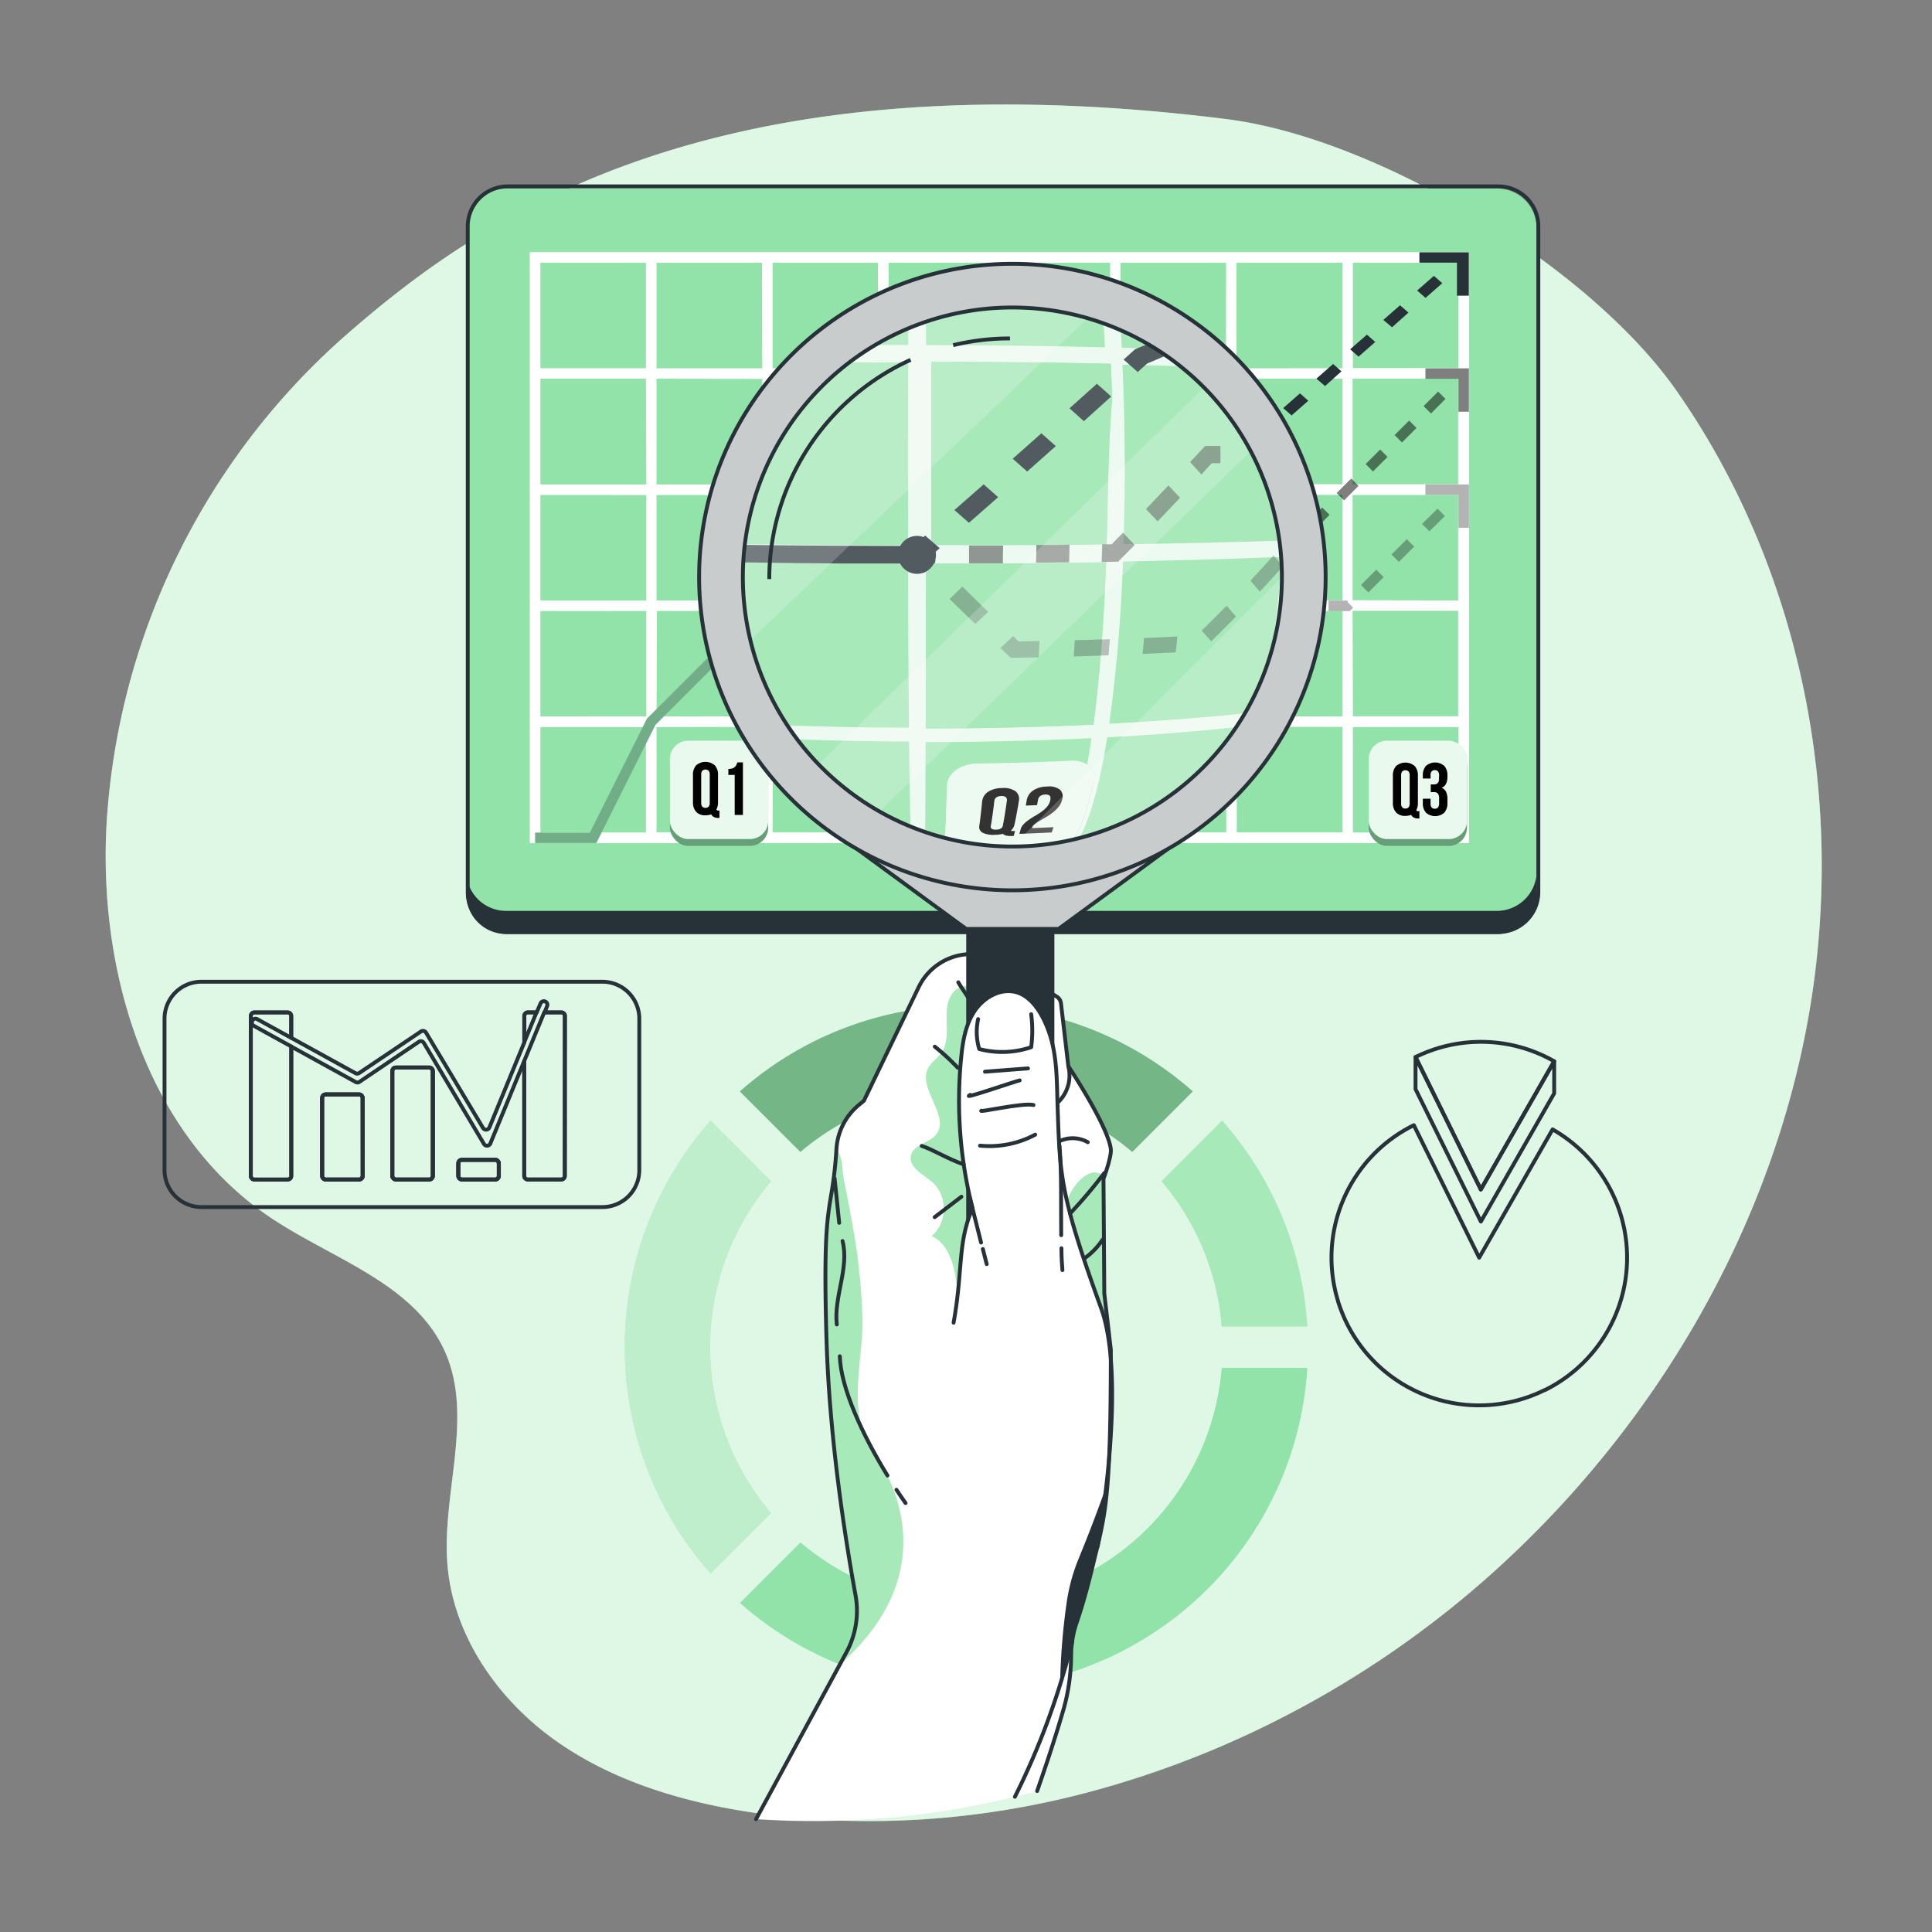 <?xml version="1.0" encoding="UTF-8"?>
<svg xmlns="http://www.w3.org/2000/svg" xmlns:xlink="http://www.w3.org/1999/xlink" viewBox="0 0 500 500">
  <rect x="0" y="0" width="500" height="500" fill="#808080" stroke="none"/>
  <defs>
    <clipPath id="freepik--clip-path--inject-4">
      <path d="M285.8,334.72l1.69,14.6c0,39.3-1.38,42.22-4.67,55.87-1.15,4.76-2.56,10.06-4.2,14.81a24.79,24.79,0,0,0-1.11,4.65v.07a26.58,26.58,0,0,0-.3,3.88,51.54,51.54,0,0,1-2.28,14.86c-1.75,6-4,12.82-6.51,20.05a219.71,219.71,0,0,1-72.73,7.28l23.4-43.18a22.47,22.47,0,0,0,2.36-14.7c-3-16.61-6.8-41.73-7.52-66.27-1.12-38.25,1.43-31.33,2.58-49.37A16,16,0,0,1,222.19,286l1.4-1.16,14.18-29.4a15.12,15.12,0,0,1,21.56-6.3l14.15,8.73a2.39,2.39,0,0,1,1.12,1.76l1.9,16.25s10.3,15.5,11,21.5c.22,2-1.9,7.67-1.9,7.67Z" style="fill:#fff"></path>
    </clipPath>
    <clipPath id="freepik--clip-path-2--inject-4">
      <path d="M268.41,463.51c2.52-7.23,4.76-14.08,6.51-20.05a51.54,51.54,0,0,0,2.28-14.86,26.58,26.58,0,0,1,.3-3.88v-.07a24.79,24.79,0,0,1,1.11-4.65c1.64-4.75,3.05-10.05,4.2-14.81,3.29-13.65,4.66-16.57,4.67-55.87l-1.69-14.6-.21-29.63s2.12-5.71,1.9-7.67c-.69-6-11-21.5-11-21.5l-1.9-16.25a2.39,2.39,0,0,0-1.12-1.76l-14.15-8.73a15.11,15.11,0,0,0-21.56,6.3l-14.18,29.4-1.4,1.16a16,16,0,0,0-5.69,11.23c-1.15,18-3.7,11.12-2.58,49.37.72,24.54,4.5,49.66,7.52,66.27a22.47,22.47,0,0,1-2.36,14.7l-23.4,43.18" style="fill:none;stroke:#263238;stroke-linecap:round;stroke-linejoin:round"></path>
    </clipPath>
  </defs>
  <g id="freepik--background-simple--inject-4">
    <path d="M88.82,87.35A183.21,183.21,0,0,0,27.58,213.23c-2.15,38.51,10.52,80.59,42.6,102,16,10.66,37,16.95,44.92,34.46,7.63,16.93-.77,36.61.69,55.12s13,35.07,28.12,45.75,33.39,16,51.68,18.65c69.09,10.06,140.87-16.62,192.41-63.72,41.36-37.79,71-88.88,80.34-144.12S466,147.09,433.91,101.17c-22.58-32.3-77.44-65.45-116.55-70.35C183.54,14.06,123.58,56.81,88.82,87.35Z" style="fill:#92E3A9"></path>
    <path d="M468.34,261.37C459,316.61,429.36,367.7,388,405.49a255.76,255.76,0,0,1-105.11,58,219.71,219.71,0,0,1-72.73,7.28q-7.29-.53-14.57-1.58c-18.29-2.67-36.59-8-51.68-18.65s-26.66-27.32-28.12-45.75,6.93-38.19-.69-55.12c-7.89-17.51-28.95-23.8-44.92-34.46-32.08-21.41-44.75-63.49-42.6-102A183.21,183.21,0,0,1,88.82,87.35c34.76-30.54,94.72-73.29,228.54-56.53,39.11,4.9,94,38.05,116.55,70.35C466,147.09,477.68,206.14,468.34,261.37Z" style="fill:#fff;opacity:0.7"></path>
  </g>
  <g id="freepik--Charts--inject-4">
    <path d="M399.72,359.76a38.23,38.23,0,0,1-51.2-17.36,39.1,39.1,0,0,1-2.23-5.6s0,0,0-.05a38.22,38.22,0,0,1,19.61-45.55l16.91,34.28,19-33.19a38.23,38.23,0,0,1-2,67.47Z" style="fill:none;stroke:#263238;stroke-linecap:round;stroke-linejoin:round"></path>
    <path d="M366.34,273.57a38.23,38.23,0,0,1,35.88,1.09l-19,33.18Z" style="fill:none;stroke:#263238;stroke-linecap:round;stroke-linejoin:round"></path>
    <polygon points="366.34 273.57 366.34 281.87 383.25 316.14 402.22 282.96 402.22 274.66 383.25 307.85 366.34 273.57" style="fill:none;stroke:#263238;stroke-linecap:round;stroke-linejoin:round"></polygon>
    <path d="M155.89,254.07H52.13a9.55,9.55,0,0,0-9.55,9.55v39.21a9.56,9.56,0,0,0,9.55,9.56H155.89a9.56,9.56,0,0,0,9.56-9.56V263.62A9.56,9.56,0,0,0,155.89,254.07Zm-62,50.26a.93.93,0,0,1-.92.93H84.3a.93.93,0,0,1-.93-.93V284.15a.93.93,0,0,1,.93-.92h8.63a.92.92,0,0,1,.92.92Zm17.23.93h-8.63a.93.93,0,0,1-.93-.93V277.19a.93.93,0,0,1,.93-.92h8.63a.92.92,0,0,1,.92.92v27.14A.93.93,0,0,1,111.08,305.26Zm18-.93a.93.93,0,0,1-.92.93h-8.64a.93.93,0,0,1-.92-.93v-3.25a.92.92,0,0,1,.92-.92h8.64a.92.92,0,0,1,.92.92Zm17.07,0a.93.93,0,0,1-.92.93H136.6a.93.93,0,0,1-.93-.93V274.59l-8.77,21.35a.93.93,0,0,1-1.65.12l-15.56-26.15a.91.91,0,0,0-1.3-.29L93,280a.92.92,0,0,1-1,0l-16.63-9.16v33.5a.93.93,0,0,1-.92.93H65.84a.93.93,0,0,1-.93-.93v-41.4a.93.93,0,0,1,.93-.92h8.63a.92.92,0,0,1,.92.92v5.66l16.55,9.11a.92.92,0,0,0,1,0l16-10.76a.92.92,0,0,1,1.31.29L125,291.91a.93.93,0,0,0,1.65-.12l9.06-22.06v-6.8a.93.93,0,0,1,.93-.92h2.25l1-2.33a.92.92,0,1,1,1.7.71l-.66,1.62h4.38a.92.92,0,0,1,.92.92Z" style="fill:none;stroke:#263238;stroke-linecap:round;stroke-linejoin:round"></path>
    <rect x="83.37" y="283.23" width="10.48" height="22.03" rx="0.92" style="fill:none;stroke:#263238;stroke-linecap:round;stroke-linejoin:round"></rect>
    <rect x="101.52" y="276.27" width="10.48" height="28.99" rx="0.92" style="fill:none;stroke:#263238;stroke-linecap:round;stroke-linejoin:round"></rect>
    <rect x="118.6" y="300.16" width="10.48" height="5.1" rx="0.92" style="fill:none;stroke:#263238;stroke-linecap:round;stroke-linejoin:round"></rect>
    <path d="M65.27,264.28l0-.11a.93.93,0,0,1,1.29-.42l8.79,4.84v-5.66a.92.92,0,0,0-.92-.92H65.84a.93.93,0,0,0-.93.92v41.4a.93.93,0,0,0,.93.93h8.63a.93.93,0,0,0,.92-.93v-33.5l-9.73-5.36A.92.92,0,0,1,65.27,264.28Z" style="fill:none;stroke:#263238;stroke-linecap:round;stroke-linejoin:round"></path>
    <path d="M145.23,262h-4.38l-5.18,12.58v29.74a.93.93,0,0,0,.93.93h8.63a.93.93,0,0,0,.92-.93v-41.4A.92.92,0,0,0,145.23,262Z" style="fill:none;stroke:#263238;stroke-linecap:round;stroke-linejoin:round"></path>
    <path d="M136.6,262a.93.93,0,0,0-.93.92v6.8l3.18-7.72Z" style="fill:none;stroke:#263238;stroke-linecap:round;stroke-linejoin:round"></path>
    <rect x="101.52" y="276.27" width="10.48" height="28.99" rx="0.92" style="fill:none;stroke:#263238;stroke-linecap:round;stroke-linejoin:round"></rect>
    <rect x="83.37" y="283.23" width="10.48" height="22.03" rx="0.92" style="fill:none;stroke:#263238;stroke-linecap:round;stroke-linejoin:round"></rect>
    <rect x="118.6" y="300.16" width="10.48" height="5.1" rx="0.92" style="fill:none;stroke:#263238;stroke-linecap:round;stroke-linejoin:round"></rect>
    <path d="M316.27,290,300.59,305.7a66,66,0,0,1,15.58,37.6h22.16A88.1,88.1,0,0,0,316.27,290Z" style="fill:#92E3A9"></path>
    <path d="M316.27,290,300.59,305.7a66,66,0,0,1,15.58,37.6h22.16A88.1,88.1,0,0,0,316.27,290Z" style="fill:#fff;opacity:0.2"></path>
    <path d="M199.57,391.59a66.3,66.3,0,0,1,0-85.89L183.9,290a88.42,88.42,0,0,0,0,117.25Z" style="fill:#92E3A9"></path>
    <g style="opacity:0.4">
      <path d="M199.57,391.59a66.3,66.3,0,0,1,0-85.89L183.9,290a88.42,88.42,0,0,0,0,117.25Z" style="fill:#fff"></path>
    </g>
    <path d="M207.13,298.13a66.32,66.32,0,0,1,85.9,0l15.67-15.67a88.41,88.41,0,0,0-117.23,0Z" style="fill:#92E3A9"></path>
    <path d="M207.13,298.13a66.32,66.32,0,0,1,85.9,0l15.67-15.67a88.41,88.41,0,0,0-117.23,0Z" style="opacity:0.2"></path>
    <path d="M338.33,354H316.17a66.28,66.28,0,0,1-109,45.17l-15.68,15.67A88.4,88.4,0,0,0,338.33,354Z" style="fill:#92E3A9"></path>
  </g>
  <g id="freepik--Metrics--inject-4">
    <path d="M387.36,241.72H131a10.34,10.34,0,0,1-10.34-10.34V65.1A10.33,10.33,0,0,1,131,54.77H387.36A10.33,10.33,0,0,1,397.7,65.1V231.38A10.34,10.34,0,0,1,387.36,241.72Z" style="fill:#263238"></path>
    <path d="M387.36,235.74H131a10.34,10.34,0,0,1-10.34-10.34V59.12A10.34,10.34,0,0,1,131,48.79H387.36A10.34,10.34,0,0,1,397.7,59.12V225.4A10.34,10.34,0,0,1,387.36,235.74Z" style="fill:#92E3A9"></path>
    <path d="M398.12,64.57v-6a10.33,10.33,0,0,0-10.34-10.33H131.39a10.33,10.33,0,0,0-10.34,10.33V224.87h0v6a10.34,10.34,0,0,0,10.34,10.34H387.78a10.34,10.34,0,0,0,10.34-10.34V64.57Z" style="fill:none;stroke:#263238;stroke-miterlimit:10"></path>
    <path d="M137.14,65.29V218.17h243V65.29Zm240.3,30H350.09V68h27.35ZM199.9,128.06h27.35v27.35H199.9Zm-2.69,27.35H169.87V128.06h27.34Zm90.12-30H260V98h27.34ZM290,98h27.34v27.35H290Zm-30,30h27.35v27.35H260Zm-2.69,27.35H229.94V128.06h27.35Zm0-30H229.94V98h27.35Zm-30,0H199.9V98h27.35Zm0,32.73v27.34H199.9V158.1Zm2.69,0h27.35v27.34H229.94Zm30,0h27.35v27.34H260Zm30,0h27.34v27.34H290Zm0-2.69V128.06h27.34v27.35Zm30-27.35H347.4v27.35H320.05Zm0-2.69V98H347.4v27.35Zm0-30V68H347.4V95.33Zm-2.69,0H290V68h27.34Zm-30,0H260V68h27.34Zm-30,0H229.94V68h27.35Zm-30,0H199.9V68h27.35Zm-30,0H169.87V68h27.34Zm0,2.69v27.35H169.87V98Zm-30,27.35H139.83V98h27.35Zm0,2.69v27.35H139.83V128.06Zm0,30v27.34H139.83V158.1Zm2.69,0h27.34v27.34H169.87Zm27.34,30v27.35H169.87V188.13Zm2.69,0h27.35v27.35H199.9Zm30,0h27.35v27.35H229.94Zm30,0h27.35v27.35H260Zm30,0h27.34v27.35H290Zm30,0H347.4v27.35H320.05Zm0-2.69V158.1H347.4v27.34Zm30-27.34h27.35v27.34H350.09Zm0-2.69V128.06h27.35v27.35Zm0-30V98h27.35v27.35ZM167.18,68V95.33H139.83V68ZM139.83,188.13h27.35v27.35H139.83Zm210.26,27.35V188.13h27.35v27.35Z" style="fill:#fff"></path>
    <path d="M137.14,65.29V218.17h243V65.29Zm240.3,30H350.09V68h27.35ZM199.9,128.06h27.35v27.35H199.9Zm-2.69,27.35H169.87V128.06h27.34Zm90.12-30H260V98h27.34ZM290,98h27.34v27.35H290Zm-30,30h27.35v27.35H260Zm-2.69,27.35H229.94V128.06h27.35Zm0-30H229.94V98h27.35Zm-30,0H199.9V98h27.35Zm0,32.73v27.34H199.9V158.1Zm2.69,0h27.35v27.34H229.94Zm30,0h27.35v27.34H260Zm30,0h27.34v27.34H290Zm0-2.69V128.06h27.34v27.35Zm30-27.35H347.4v27.35H320.05Zm0-2.69V98H347.4v27.35Zm0-30V68H347.4V95.33Zm-2.69,0H290V68h27.34Zm-30,0H260V68h27.34Zm-30,0H229.94V68h27.35Zm-30,0H199.9V68h27.35Zm-30,0H169.87V68h27.34Zm0,2.69v27.35H169.87V98Zm-30,27.35H139.83V98h27.35Zm0,2.69v27.35H139.83V128.06Zm0,30v27.34H139.83V158.1Zm2.69,0h27.34v27.34H169.87Zm27.34,30v27.35H169.87V188.13Zm2.69,0h27.35v27.35H199.9Zm30,0h27.35v27.35H229.94Zm30,0h27.35v27.35H260Zm30,0h27.34v27.35H290Zm30,0H347.4v27.35H320.05Zm0-2.69V158.1H347.4v27.34Zm30-27.34h27.35v27.34H350.09Zm0-2.69V128.06h27.35v27.35Zm0-30V98h27.35v27.35ZM167.18,68V95.33H139.83V68ZM139.83,188.13h27.35v27.35H139.83Zm210.26,27.35V188.13h27.35v27.35Z" style="fill:#fff;opacity:0.8"></path>
    <polygon points="259.85 157.7 257.68 155.8 259.85 153.9 262.02 155.8 259.85 157.7" style="fill:#263238"></polygon>
    <path d="M266.35,152l-2.17-1.9,4.34-3.8,2.16,1.9Zm8.67-7.6-2.17-1.91,4.33-3.8,2.17,1.9Zm8.66-7.61-2.17-1.9,4.34-3.8L288,133Zm8.67-7.6-2.17-1.9,1.91-1.68,3.51-1.54,1.37,2.41-3.06,1.34Zm10.1-5.12-1.37-2.4,5.48-2.41,1.37,2.41Zm11-4.8L312,116.86l5.48-2.41,1.37,2.41Zm11-4.81L323,112.05l3.33-1.46,1.35-1.18,2.17,1.9-1.7,1.49Zm9.81-6.95-2.17-1.9,4.34-3.81,2.16,1.91Zm8.67-7.61L340.68,98,345,94.2l2.17,1.9Zm8.66-7.6-2.17-1.9,4.34-3.8,2.16,1.9Zm8.67-7.6L358,82.8l4.33-3.8,2.17,1.9Zm8.66-7.6-2.17-1.91,4.34-3.8,2.17,1.9Z" style="fill:#263238"></path>
    <polygon points="380.13 76.52 377.06 76.52 377.06 67.98 367.34 67.98 367.34 65.3 380.13 65.3 380.13 76.52" style="fill:#263238"></polygon>
    <g style="opacity:0.5">
      <path d="M340.33,137l-1.9-1.9,3.75-3.75,1.9,1.9Zm7.5-7.5-1.9-1.9,3.75-3.75,1.9,1.9Zm7.5-7.5-1.9-1.9,3.75-3.75,1.9,1.9Zm7.5-7.5-1.9-1.9,3.75-3.75,1.9,1.9Zm7.5-7.5-1.9-1.9,3.75-3.75,1.9,1.9Z"></path>
      <polygon points="334.28 143.08 331.04 143.08 331.04 140.39 333.17 140.39 334.68 138.88 336.58 140.78 334.28 143.08"></polygon>
      <path d="M289.23,158.1h-2.6v-2.69h1.48l1.75-1.75,1.9,1.9Zm-7.66,0h-5.06v-2.69h5.06Zm-10.12,0h-5.07v-2.69h5.07ZM295.34,152l-1.9-1.9L297,146.5l1.9,1.9Zm7.16-7.15-1.9-1.91,2.53-2.53h2.59v2.69h-1.47ZM326,143.08h-5.06v-2.69H326Zm-10.12,0h-5.06v-2.69h5.06Z"></path>
      <rect x="258.63" y="155.41" width="2.69" height="2.69"></rect>
      <polygon points="380.13 106.55 377.44 106.55 377.44 98.02 368.9 98.02 368.91 95.33 380.13 95.33 380.13 106.55"></polygon>
      <g style="opacity:0.2">
        <path d="M340.33,137l-1.9-1.9,3.75-3.75,1.9,1.9Zm7.5-7.5-1.9-1.9,3.75-3.75,1.9,1.9Zm7.5-7.5-1.9-1.9,3.75-3.75,1.9,1.9Zm7.5-7.5-1.9-1.9,3.75-3.75,1.9,1.9Zm7.5-7.5-1.9-1.9,3.75-3.75,1.9,1.9Z"></path>
        <polygon points="334.28 143.08 331.04 143.08 331.04 140.39 333.17 140.39 334.68 138.88 336.58 140.78 334.28 143.08"></polygon>
        <path d="M289.23,158.1h-2.6v-2.69h1.48l1.75-1.75,1.9,1.9Zm-7.66,0h-5.06v-2.69h5.06Zm-10.12,0h-5.07v-2.69h5.07ZM295.34,152l-1.9-1.9L297,146.5l1.9,1.9Zm7.16-7.15-1.9-1.91,2.53-2.53h2.59v2.69h-1.47ZM326,143.08h-5.06v-2.69H326Zm-10.12,0h-5.06v-2.69h5.06Z"></path>
        <rect x="258.63" y="155.41" width="2.69" height="2.69"></rect>
        <polygon points="380.13 106.55 377.44 106.55 377.44 98.02 368.9 98.02 368.91 95.33 380.13 95.33 380.13 106.55"></polygon>
      </g>
    </g>
    <g style="opacity:0.3">
      <rect x="258.24" y="156.36" width="2.69" height="2.69" transform="translate(-35.48 229.75) rotate(-45)"></rect>
      <path d="M299.79,173.12H294.2v-2.69h5.58Zm-11.17,0H283v-2.69h5.59Zm-11.17,0h-4.36l-1.66-1.67,1.91-1.9.87.88h3.24Zm28.38-1.59-1.9-1.9,3.95-3.95,1.9,1.9Zm-38.35-4-4-3.94,1.91-1.91,3.95,3.95Zm46.25-3.87-1.9-1.9,3.95-4,1.9,1.91Zm35.57-5.53h-5.46v-2.69h4.35l.09-.1.09.1h.37v.37l1.44,1.44Zm-11,0h-5.59v-2.69h5.59Zm-11.17,0H321.5v-2.69h5.59Zm27-4.83-1.9-1.91,3.95-3.94,1.9,1.9Zm7.9-7.9-1.9-1.9,3.95-3.95,1.9,1.9Zm7.9-7.9-1.9-1.9,4-3.95,1.9,1.9Z"></path>
      <polygon points="380.13 136.59 377.44 136.59 377.44 128.06 368.9 128.06 368.9 125.37 380.13 125.37 380.13 136.59"></polygon>
      <g style="opacity:0.3">
        <rect x="258.24" y="156.36" width="2.69" height="2.69" transform="translate(-35.48 229.75) rotate(-45)"></rect>
        <path d="M299.79,173.12H294.2v-2.69h5.58Zm-11.17,0H283v-2.69h5.59Zm-11.17,0h-4.36l-1.66-1.67,1.91-1.9.87.88h3.24Zm28.38-1.59-1.9-1.9,3.95-3.95,1.9,1.9Zm-38.35-4-4-3.94,1.91-1.91,3.95,3.95Zm46.25-3.87-1.9-1.9,3.95-4,1.9,1.91Zm35.57-5.53h-5.46v-2.69h4.35l.09-.1.09.1h.37v.37l1.44,1.44Zm-11,0h-5.59v-2.69h5.59Zm-11.17,0H321.5v-2.69h5.59Zm27-4.83-1.9-1.91,3.95-3.94,1.9,1.9Zm7.9-7.9-1.9-1.9,3.95-3.95,1.9,1.9Zm7.9-7.9-1.9-1.9,4-3.95,1.9,1.9Z"></path>
        <polygon points="380.13 136.59 377.44 136.59 377.44 128.06 368.9 128.06 368.9 125.37 380.13 125.37 380.13 136.59"></polygon>
      </g>
    </g>
    <polygon points="154.34 218.17 138.49 218.17 138.49 215.48 152.67 215.48 167.42 185.99 182.98 170.43 213.02 170.43 228.04 155.41 258.63 155.41 258.63 158.1 229.15 158.1 214.13 173.12 184.1 173.12 169.63 187.59 154.34 218.17" style="fill:#92E3A9"></polygon>
    <g style="opacity:0.3">
      <polygon points="154.34 218.17 138.49 218.17 138.49 215.48 152.67 215.48 167.42 185.99 182.98 170.43 213.02 170.43 228.04 155.41 258.63 155.41 258.63 158.1 229.15 158.1 214.13 173.12 184.1 173.12 169.63 187.59 154.34 218.17" style="fill:#263238"></polygon>
    </g>
    <rect x="173.36" y="193.47" width="25.45" height="25.45" rx="4.75" style="fill:#92E3A9"></rect>
    <rect x="173.36" y="193.47" width="25.45" height="25.45" rx="4.75" style="opacity:0.3"></rect>
    <rect x="173.36" y="191.69" width="25.45" height="25.45" rx="4.75" style="fill:#92E3A9"></rect>
    <rect x="173.36" y="191.69" width="25.45" height="25.45" rx="4.75" style="fill:#fff;opacity:0.8"></rect>
    <path d="M179.34,200.59a3.51,3.51,0,0,1,.84-2.53,3.68,3.68,0,0,1,4.8,0,3.51,3.51,0,0,1,.84,2.53v7a4,4,0,0,1-.41,1.9.38.38,0,0,0,.2.24,1.3,1.3,0,0,0,.4.05h.19v1.9h-.29a2.48,2.48,0,0,1-1.17-.24,1.49,1.49,0,0,1-.67-.69,3.78,3.78,0,0,1-.7.18,3.94,3.94,0,0,1-.79.07,3.12,3.12,0,0,1-2.4-.88,3.53,3.53,0,0,1-.84-2.53Zm2.13,7.19a1.42,1.42,0,0,0,.3,1,1.23,1.23,0,0,0,1.61,0,1.42,1.42,0,0,0,.3-1v-7.33a1.45,1.45,0,0,0-.3-1,1.23,1.23,0,0,0-1.61,0,1.45,1.45,0,0,0-.3,1Z"></path>
    <path d="M188.51,199a3.29,3.29,0,0,0,1-.13,1.79,1.79,0,0,0,.65-.37,2,2,0,0,0,.4-.54,4.84,4.84,0,0,0,.28-.66h1.43V210.9h-2.13V200.55h-1.65Z"></path>
    <rect x="263.63" y="194.47" width="25.45" height="25.45" rx="4.75" style="fill:#92E3A9"></rect>
    <rect x="263.63" y="194.47" width="25.45" height="25.45" rx="4.75" style="opacity:0.3"></rect>
    <rect x="263.63" y="192.69" width="25.45" height="25.45" rx="4.75" style="fill:#92E3A9"></rect>
    <rect x="263.63" y="192.69" width="25.45" height="25.45" rx="4.75" style="fill:#fff;opacity:0.8"></rect>
    <path d="M269.89,201.77a3.53,3.53,0,0,1,.83-2.53,3.73,3.73,0,0,1,4.81,0,3.57,3.57,0,0,1,.83,2.53v7a4,4,0,0,1-.41,1.9.41.41,0,0,0,.21.25,1.24,1.24,0,0,0,.39,0h.2v1.9h-.29a2.48,2.48,0,0,1-1.17-.24,1.45,1.45,0,0,1-.67-.69,5.13,5.13,0,0,1-.7.19,5,5,0,0,1-.8.07,3.15,3.15,0,0,1-2.4-.89,3.51,3.51,0,0,1-.83-2.53ZM272,209a1.45,1.45,0,0,0,.3,1,1.23,1.23,0,0,0,1.61,0,1.45,1.45,0,0,0,.3-1v-7.33a1.42,1.42,0,0,0-.3-1,1.23,1.23,0,0,0-1.61,0,1.42,1.42,0,0,0-.3,1Z"></path>
    <path d="M282,201.85a1.83,1.83,0,0,0-.3-1.23,1,1,0,0,0-.8-.32,1.09,1.09,0,0,0-.81.3,1.42,1.42,0,0,0-.3,1v1.46h-2v-1.32a3.61,3.61,0,0,1,.8-2.53,3.64,3.64,0,0,1,4.75,0,3.61,3.61,0,0,1,.8,2.53,5.63,5.63,0,0,1-.33,2,7.78,7.78,0,0,1-.85,1.62,11.21,11.21,0,0,1-1.08,1.35c-.39.41-.74.8-1.05,1.16A5.74,5.74,0,0,0,280,209a1.8,1.8,0,0,0-.17,1.14h4v1.94h-6.16v-1.67a4.47,4.47,0,0,1,.31-1.74,6.29,6.29,0,0,1,.78-1.39,12.89,12.89,0,0,1,1-1.18,14.24,14.24,0,0,0,1-1.17,5.94,5.94,0,0,0,.78-1.37A4.38,4.38,0,0,0,282,201.85Z"></path>
    <rect x="354.21" y="193.47" width="25.45" height="25.45" rx="4.75" style="fill:#92E3A9"></rect>
    <rect x="354.21" y="193.47" width="25.45" height="25.45" rx="4.75" style="opacity:0.3"></rect>
    <rect x="354.21" y="191.69" width="25.45" height="25.45" rx="4.75" style="fill:#92E3A9"></rect>
    <rect x="354.21" y="191.69" width="25.45" height="25.45" rx="4.75" style="fill:#fff;opacity:0.8"></rect>
    <path d="M360.48,200.77a3.57,3.57,0,0,1,.83-2.53,3.73,3.73,0,0,1,4.81,0,3.57,3.57,0,0,1,.83,2.53v7a3.85,3.85,0,0,1-.41,1.9.45.45,0,0,0,.21.25,1.28,1.28,0,0,0,.4,0h.19v1.9h-.29a2.48,2.48,0,0,1-1.17-.24,1.45,1.45,0,0,1-.67-.69,5.13,5.13,0,0,1-.7.19,5,5,0,0,1-.8.07,3.15,3.15,0,0,1-2.4-.89,3.55,3.55,0,0,1-.83-2.53Zm2.13,7.19a1.45,1.45,0,0,0,.3,1,1.23,1.23,0,0,0,1.61,0,1.45,1.45,0,0,0,.3-1v-7.33a1.42,1.42,0,0,0-.3-1,1.23,1.23,0,0,0-1.61,0,1.42,1.42,0,0,0-.3,1Z"></path>
    <path d="M372.44,200.85a1.83,1.83,0,0,0-.3-1.23,1,1,0,0,0-.81-.32,1.09,1.09,0,0,0-.8.3,1.42,1.42,0,0,0-.3,1v.88h-2v-.74a3.61,3.61,0,0,1,.81-2.53,3.63,3.63,0,0,1,4.74,0,3.61,3.61,0,0,1,.81,2.53v.35c0,1.44-.5,2.38-1.49,2.79a2.16,2.16,0,0,1,1.15,1.07,4.16,4.16,0,0,1,.34,1.78v1.06a3.59,3.59,0,0,1-.81,2.53,3.6,3.6,0,0,1-4.74,0,3.59,3.59,0,0,1-.81-2.53V206.7h2V208a1.45,1.45,0,0,0,.3,1,1.09,1.09,0,0,0,.8.3,1.1,1.1,0,0,0,.81-.31,1.82,1.82,0,0,0,.3-1.22V206.7a2.1,2.1,0,0,0-.33-1.34A1.33,1.33,0,0,0,371,205h-.72V203h.84a1.38,1.38,0,0,0,.94-.31,1.52,1.52,0,0,0,.34-1.13Z"></path>
  </g>
  <g id="freepik--Hand--inject-4">
    <path d="M285.8,334.72l1.69,14.6c0,39.3-1.38,42.22-4.67,55.87-1.15,4.76-2.56,10.06-4.2,14.81a24.79,24.79,0,0,0-1.11,4.65v.07a26.58,26.58,0,0,0-.3,3.88,51.54,51.54,0,0,1-2.28,14.86c-1.75,6-4,12.82-6.51,20.05a219.71,219.71,0,0,1-72.73,7.28l23.4-43.18a22.47,22.47,0,0,0,2.36-14.7c-3-16.61-6.8-41.73-7.52-66.27-1.12-38.25,1.43-31.33,2.58-49.37A16,16,0,0,1,222.19,286l1.4-1.16,14.18-29.4a15.12,15.12,0,0,1,21.56-6.3l14.15,8.73a2.39,2.39,0,0,1,1.12,1.76l1.9,16.25s10.3,15.5,11,21.5c.22,2-1.9,7.67-1.9,7.67Z" style="fill:#fff"></path>
    <g style="clip-path:url(#freepik--clip-path--inject-4)">
      <path d="M217.73,430.43c22.7-20.21,17.22-41.93,8.35-54.6-7.1-10.13-2.81-22.65-2.9-33.94a152.41,152.41,0,0,0-2.51-24.57c-.7-4.06-1.5-8.11-2.31-12.15-.32-1.57-.29-3.11-.57-4.64s-1.28-2.89-1.08-4.45c0,0-3,23.44-3,25.46-.08,5,0,11.44,0,16.46.09,10.63.71,17.84,1.38,28.44,1.21,19.06,5.51,39.86,6.75,48.73C222.43,419.36,219.38,426.77,217.73,430.43Z" style="fill:#92E3A9"></path>
      <g style="opacity:0.2">
        <path d="M217.73,430.43c22.7-20.21,17.22-41.93,8.35-54.6-7.1-10.13-2.81-22.65-2.9-33.94a152.41,152.41,0,0,0-2.51-24.57c-.7-4.06-1.5-8.11-2.31-12.15-.32-1.57-.29-3.11-.57-4.64s-1.28-2.89-1.08-4.45c0,0-3,23.44-3,25.46-.08,5,0,11.44,0,16.46.09,10.63.71,17.84,1.38,28.44,1.21,19.06,5.51,39.86,6.75,48.73C222.43,419.36,219.38,426.77,217.73,430.43Z" style="fill:#fff"></path>
      </g>
      <path d="M253.36,256.94c-1.08-2.49-5.09-2.17-6.76,0s-1.69,5.09-1.6,7.8.15,5.66-1.45,7.86c-1,1.35-2.51,2.28-3.31,3.75-2.89,5.38,5.87,12.55,2,17.3-1.8,2.22-5.76,2.55-6.45,5.33-.78,3.08,3.14,4.93,5.53,7,4,3.47,3.86,10.56-.22,13.91,6.34,2.85,7.57,13.57,6.49,27.44,4.27-6,5.33-23.66,4.86-31s-2.21-14.56-2.84-21.89a72.32,72.32,0,0,1,5.28-33.81Z" style="fill:#92E3A9"></path>
      <g style="opacity:0.2">
        <path d="M253.36,256.94c-1.08-2.49-5.09-2.17-6.76,0s-1.69,5.09-1.6,7.8.15,5.66-1.45,7.86c-1,1.35-2.51,2.28-3.31,3.75-2.89,5.38,5.87,12.55,2,17.3-1.8,2.22-5.76,2.55-6.45,5.33-.78,3.08,3.14,4.93,5.53,7,4,3.47,3.86,10.56-.22,13.91,6.34,2.85,7.57,13.57,6.49,27.44,4.27-6,5.33-23.66,4.86-31s-2.21-14.56-2.84-21.89a72.32,72.32,0,0,1,5.28-33.81Z" style="fill:#fff"></path>
      </g>
      <path d="M276.05,311.46c-.46,3,.52,6.08,1.49,9q4.56,13.68,9.1,27.37c.16-11.61.49-23.23.49-34.83,0-3.1.9-8.59-3.09-9.48C280.36,302.7,276.49,308.62,276.05,311.46Z" style="fill:#92E3A9"></path>
      <path d="M276.05,311.46c-.46,3,.52,6.08,1.49,9q4.56,13.68,9.1,27.37c.16-11.61.49-23.23.49-34.83,0-3.1.9-8.59-3.09-9.48C280.36,302.7,276.49,308.62,276.05,311.46Z" style="fill:#fff;opacity:0.2"></path>
    </g>
    <path d="M331.62,147.05c0,.73,0,1.46,0,2.2a69.44,69.44,0,0,1-2.53,18.64,68.71,68.71,0,0,1-7.1,16.73l.23,0c-.71,1.22-1.46,2.41-2.24,3.58l-.24,0a69.89,69.89,0,0,1-40.39,28.58l-1.37.33-.78.18a69.13,69.13,0,0,1-15.33,1.7,69.83,69.83,0,0,1-10.79-.83,67.19,67.19,0,0,1-6.69-1.38c-1.69-.44-3.35-.93-5-1.49v.15q-1.92-.64-3.78-1.41a69.9,69.9,0,0,1-29.26-22.51c-.91-1.18-1.76-2.39-2.57-3.63-.54-.81-1.06-1.64-1.56-2.48-.8-1.32-1.56-2.66-2.27-4-.37-.71-.72-1.42-1.06-2.14-.19-.37-.36-.75-.53-1.13-.25-.55-.49-1.1-.73-1.66a69.79,69.79,0,0,1-5.41-27c0-1.34,0-2.67.11-4,.09-1.52.22-3,.41-4.53h0a69.66,69.66,0,0,1,27-47A70.26,70.26,0,0,1,235,85.1c1.51-.63,3.05-1.22,4.61-1.74a70,70,0,0,1,46,.43q2.26.81,4.46,1.78A69.06,69.06,0,0,1,297,89.08l.12,0c.68.39,1.36.8,2,1.24s1.35.86,2,1.31l.13.22q2.11,1.44,4.11,3a70.48,70.48,0,0,1,12.14,12.39c.68.89,1.33,1.8,2,2.72l.33.49c.54.81,1.08,1.61,1.59,2.44.63,1,1.24,2.07,1.82,3.13l.05.1h0a11.23,11.23,0,0,1,.53,1c.09.18.18.37.28.55.28.55.55,1.11.81,1.67a.3.3,0,0,1,0,.08l0,.06.06.12.05.1.07.16a.3.3,0,0,1,0,.08l.29.63a68.78,68.78,0,0,1,5.61,19.35l.18,2.12c.07.71.13,1.43.19,2.14s.08,1.3.11,2l0,0c0,.06,0,.12,0,.18C331.61,146.56,331.62,146.81,331.62,147.05Z" style="fill:#263238"></path>
    <path d="M331.62,147.05c0,.73,0,1.46,0,2.2a69.44,69.44,0,0,1-2.53,18.64,68.71,68.71,0,0,1-7.1,16.73l.23,0c-.71,1.22-1.46,2.41-2.24,3.58l-.24,0a69.89,69.89,0,0,1-40.39,28.58l-1.37.33-.78.18a69.13,69.13,0,0,1-15.33,1.7,69.83,69.83,0,0,1-10.79-.83,67.19,67.19,0,0,1-6.69-1.38c-1.69-.44-3.35-.93-5-1.49v.15q-1.92-.64-3.78-1.41a69.9,69.9,0,0,1-29.26-22.51c-.91-1.18-1.76-2.39-2.57-3.63-.54-.81-1.06-1.64-1.56-2.48-.8-1.32-1.56-2.66-2.27-4-.37-.71-.72-1.42-1.06-2.14-.19-.37-.36-.75-.53-1.13-.25-.55-.49-1.1-.73-1.66a69.79,69.79,0,0,1-5.41-27c0-1.34,0-2.67.11-4,.09-1.52.22-3,.41-4.53h0a69.66,69.66,0,0,1,27-47A70.26,70.26,0,0,1,235,85.1c1.51-.63,3.05-1.22,4.61-1.74a70,70,0,0,1,46,.43q2.26.81,4.46,1.78A69.06,69.06,0,0,1,297,89.08l.12,0c.68.39,1.36.8,2,1.24s1.35.86,2,1.31l.13.22q2.11,1.44,4.11,3a70.48,70.48,0,0,1,12.14,12.39c.68.89,1.33,1.8,2,2.72l.33.49c.54.81,1.08,1.61,1.59,2.44.63,1,1.24,2.07,1.82,3.13l.05.1,1.63,3.22a.3.3,0,0,1,0,.08l0,.06.06.12.05.1.07.16a.3.3,0,0,1,0,.08l.29.63a68.78,68.78,0,0,1,5.61,19.35l.18,2.12c.07.71.13,1.43.19,2.14s.08,1.3.11,2l0,0c0,.06,0,.12,0,.18C331.61,146.56,331.62,146.81,331.62,147.05Z" style="fill:#92E3A9"></path>
    <path d="M272.53,141.05h-1.41l-2.9,0-8.68,0-8.75,0-8.35,0H242c0,.57,0,1.15,0,1.72h0c0,.65,0,1.3,0,1.94h0l.27.26c-.09.1-.18.18-.27.27h0v.39h0c2.92,0,5.85,0,8.76,0h.75l8,0,8.65-.07,8.55-.1,8.43-.12c.05-1.51.1-3,.14-4.54l1.14,0Zm59.07,5.27c0,.28-.05.56-.07.84-.56,7.16-1.36,14.13-2.4,20.73a69.44,69.44,0,0,0,2.53-18.64c0-.74,0-1.47,0-2.2C331.62,146.81,331.61,146.56,331.6,146.32Zm-59.07-5.27h-1.41l-2.9,0-8.68,0-8.75,0-8.35,0H242c0,.57,0,1.15,0,1.72h0c0,.65,0,1.3,0,1.94h0l.27.26c-.09.1-.18.18-.27.27h0v.39h0c2.92,0,5.85,0,8.76,0h.75l8,0,8.65-.07,8.55-.1,8.43-.12c.05-1.51.1-3,.14-4.54l1.14,0Zm0,0h-1.41l-2.9,0-8.68,0-8.75,0-8.35,0H242c0,.57,0,1.15,0,1.72h0c0,.65,0,1.3,0,1.94h0l.27.26c-.09.1-.18.18-.27.27h0v.39h0c2.92,0,5.85,0,8.76,0h.75l8,0,8.65-.07,8.55-.1,8.43-.12c.05-1.51.1-3,.14-4.54l1.14,0Zm0,0h-1.41l-2.9,0-8.68,0-8.75,0-8.35,0H242c0,.57,0,1.15,0,1.72h0c0,.65,0,1.3,0,1.94h0l.27.26c-.09.1-.18.18-.27.27h0v.39h0c2.92,0,5.85,0,8.76,0h.75l8,0,8.65-.07,8.55-.1,8.43-.12c.05-1.51.1-3,.14-4.54l1.14,0Zm0,0h-1.41l-2.9,0-8.68,0-8.75,0-8.35,0H242c0,.57,0,1.15,0,1.72h0c0,.65,0,1.3,0,1.94h0l.27.26c-.09.1-.18.18-.27.27h0v.39h0c2.92,0,5.85,0,8.76,0h.75l8,0,8.65-.07,8.55-.1,8.43-.12c.05-1.51.1-3,.14-4.54l1.14,0Zm0,0h-1.41l-2.9,0-8.68,0-8.75,0-8.35,0H242c0,.57,0,1.15,0,1.72h0c0,.65,0,1.3,0,1.94h0l.27.26c-.09.1-.18.18-.27.27h0v.39h0c2.92,0,5.85,0,8.76,0h.75l8,0,8.65-.07,8.55-.1,8.43-.12c.05-1.51.1-3,.14-4.54l1.14,0Zm0,0h-1.41l-2.9,0-8.68,0-8.75,0-8.35,0H242c0,.57,0,1.15,0,1.72h0c0,.65,0,1.3,0,1.94h0l.27.26c-.09.1-.18.18-.27.27h0v.39h0c2.92,0,5.85,0,8.76,0h.75l8,0,8.65-.07,8.55-.1,8.43-.12c.05-1.51.1-3,.14-4.54l1.14,0Zm0,0h-1.41l-2.9,0-8.68,0-8.75,0-8.35,0H242c0,.57,0,1.15,0,1.72h0c0,.65,0,1.3,0,1.94h0l.27.26c-.09.1-.18.18-.27.27h0v.39h0c2.92,0,5.85,0,8.76,0h.75l8,0,8.65-.07,8.55-.1,8.43-.12c.05-1.51.1-3,.14-4.54l1.14,0Zm0,0h-1.41l-2.9,0-8.68,0-8.75,0-8.35,0H242c0,.57,0,1.15,0,1.72h0c0,.65,0,1.3,0,1.94h0l.27.26h0l-.28.27v.4c2.92,0,5.85,0,8.76,0h.75l8,0,8.65-.07,8.55-.1,8.43-.12c.05-1.51.1-3,.14-4.54l1.14,0Zm0,0h-1.41l-2.9,0-8.68,0-8.75,0-8.35,0H242c0,.57,0,1.15,0,1.72h0c0,.65,0,1.3,0,1.94h0l.27.26h0l-.28.27v.4c2.92,0,5.85,0,8.76,0h.75l8,0,8.65-.07,8.55-.1,8.43-.12c.05-1.51.1-3,.14-4.54l1.14,0Zm12.72-.14,1.14,0-13.86.16h-1.41l-2.9,0-8.68,0-8.75,0-8.35,0H242c0,.57,0,1.15,0,1.72h0c0,.65,0,1.3,0,1.94h0l.27.26h0l-.28.27v.4h-2.33v1.89c0,14.87,0,28.95-.08,40.81,14.7,0,29.39-.35,43.41-1,.72-5.51,1.35-11.49,1.86-17.81.11-1.38.22-2.77.32-4.18.47-6.45.83-13.19,1.08-20.09l-1.14,0C285.16,143.94,285.21,142.43,285.25,140.91Zm1.2-37.33c0-.68,0-1.36-.05-2-.08-2.44-.16-4.85-.26-7.24-15-.32-30.72-.49-46.49-.5,0,14.55,0,30,0,45v2.42h0s0,0,0,0,0,0,0,0,0,0,0,0,0,0,0,0,0,0,0,0h0s0,0,0,0,0,0,0,0h0s0,0,0,0,0,0,0,0,0,0,0,0,0,0,0,0,0,0,0,0,0,0,0,0h0s0,0,0,0h0s0,0,0,0,0,0,0,0,0,0,0,0,0,0,0,0,0,0,0,0,0,0,0,0,0,0,0,0,0,0,0,0,0,0,0,0,0,0,0,0,0,0,0,0,0,0,0,0,0,0,0,0,0,0,0,0,0,0,0,0,0,0,0,0,0,0,0,0,0,0,0,0h0s0,0,0,0h0s0,0,0,0,0,0,0,0,0,0,0,0,0,0,0,0,0,0,0,0,0,0,0,0,0,0,0,0,0,0,0,0,0,0,0,0,0,0,0,0,0,0,0,0,0,0,0,0,0,0,0,0,0,0,0,0,0,0,0,0,0,0,0,0,0,0,0,0,0,0,0,0,0,0,0,0,0,0,0,0,0,0,0,0,0,0,0,0,0,0,0,0h0a0,0,0,0,0,0,0h0s0,0,0,0,0,0,0,0,0,0,0,0h0a0,0,0,0,0,0,0h.42a5.23,5.23,0,0,0,.56,0h.44l8.35,0,8.75,0,8.68,0,2.9,0h1.41l13.86-.16C286.75,128.57,286.77,115.87,286.45,103.58Zm-13.92,37.47h-1.41l-2.9,0-8.68,0-8.75,0-8.35,0H242c0,.57,0,1.15,0,1.72h0c0,.65,0,1.3,0,1.94h0l.27.26h0l-.28.27v.4c2.92,0,5.85,0,8.76,0h.75l8,0,8.65-.07,8.55-.1,8.43-.12c.05-1.51.1-3,.14-4.54l1.14,0Zm0,0h-1.41l-2.9,0-8.68,0-8.75,0-8.35,0H242c0,.57,0,1.15,0,1.72h0c0,.65,0,1.3,0,1.94h0l.27.26h0l-.28.27v.4c2.92,0,5.85,0,8.76,0h.75l8,0,8.65-.07,8.55-.1,8.43-.12c.05-1.51.1-3,.14-4.54l1.14,0Zm0,0h-1.41l-2.9,0-8.68,0-8.75,0-8.35,0H242c0,.57,0,1.15,0,1.72h0c0,.65,0,1.3,0,1.94h0l.27.26h0l-.28.27v.4c2.92,0,5.85,0,8.76,0h.75l8,0,8.65-.07,8.55-.1,8.43-.12c.05-1.51.1-3,.14-4.54l1.14,0Zm0,0h-1.41l-2.9,0-8.68,0-8.75,0-8.35,0H242c0,.57,0,1.15,0,1.72h0c0,.65,0,1.3,0,1.94h0l.27.26c-.09.1-.18.18-.27.27h0v.39h0c2.92,0,5.85,0,8.76,0h.75l8,0,8.65-.07,8.55-.1,8.43-.12c.05-1.51.1-3,.14-4.54l1.14,0Zm0,0h-1.41l-2.9,0-8.68,0-8.75,0-8.35,0H242c0,.57,0,1.15,0,1.72h0c0,.65,0,1.3,0,1.94h0l.27.26c-.09.1-.18.18-.27.27h0v.39h0c2.92,0,5.85,0,8.76,0h.75l8,0,8.65-.07,8.55-.1,8.43-.12c.05-1.51.1-3,.14-4.54l1.14,0Zm0,0h-1.41l-2.9,0-8.68,0-8.75,0-8.35,0H242c0,.57,0,1.15,0,1.72h0c0,.65,0,1.3,0,1.94h0l.27.26c-.09.1-.18.18-.27.27h0v.39h0c2.92,0,5.85,0,8.76,0h.75l8,0,8.65-.07,8.55-.1,8.43-.12c.05-1.51.1-3,.14-4.54l1.14,0Zm0,0h-1.41l-2.9,0-8.68,0-8.75,0-8.35,0H242c0,.57,0,1.15,0,1.72h0c0,.65,0,1.3,0,1.94h0l.27.26c-.09.1-.18.18-.27.27h0v.39h0c2.92,0,5.85,0,8.76,0h.75l8,0,8.65-.07,8.55-.1,8.43-.12c.05-1.51.1-3,.14-4.54l1.14,0Zm0,0h-1.41l-2.9,0-8.68,0-8.75,0-8.35,0H242c0,.57,0,1.15,0,1.72h0c0,.65,0,1.3,0,1.94h0l.27.26c-.09.1-.18.18-.27.27h0v.39h0c2.92,0,5.85,0,8.76,0h.75l8,0,8.65-.07,8.55-.1,8.43-.12c.05-1.51.1-3,.14-4.54l1.14,0Zm0,0h-1.41l-2.9,0-8.68,0-8.75,0-8.35,0H242c0,.57,0,1.15,0,1.72h0c0,.65,0,1.3,0,1.94h0l.27.26c-.09.1-.18.18-.27.27h0v.39h0c2.92,0,5.85,0,8.76,0h.75l8,0,8.65-.07,8.55-.1,8.43-.12c.05-1.51.1-3,.14-4.54l1.14,0Zm0,0h-1.41l-2.9,0-8.68,0-8.75,0-8.35,0H242c0,.57,0,1.15,0,1.72h0c0,.65,0,1.3,0,1.94h0l.27.26c-.09.1-.18.18-.27.27h0v.39h0c2.92,0,5.85,0,8.76,0h.75l8,0,8.65-.07,8.55-.1,8.43-.12c.05-1.51.1-3,.14-4.54l1.14,0Zm58.76,1-.18-2.12H331c-11.38.38-24.13.68-37.64.89l-2.59,0c0-.89.06-1.79.08-2.69.4-14.56.28-29.56-.36-43.73l1.69,0,4.15.11,9,.27q-2-1.59-4.11-3l-.13-.22c-.67-.45-1.34-.89-2-1.31h-.2l-4.39-.14L290.32,90c-.08-1.49-.16-3-.25-4.43q-2.19-1-4.46-1.78.18,3,.33,6.1c-14.91-.37-30.59-.56-46.29-.57,0-2,0-4,0-6-1.56.52-3.1,1.11-4.61,1.74,0,1.4,0,2.8,0,4.22l-8.44,0a68.38,68.38,0,0,0-6.74,4.53c5,0,10.1-.06,15.17-.07-.05,15.33-.06,31.67,0,47.38-13.88,0-27.7-.1-41-.27l-1.23,0h0c-.19,1.49-.32,3-.41,4.53.59,0,1.19,0,1.79,0,7.55.12,15.28.21,23.11.26l2.7,0,4.58,0,4.51,0H235c0,15.57.13,30.34.25,42.69-10.57,0-21.12-.24-31.39-.61h0c.81,1.24,1.66,2.45,2.57,3.63h0c9.46.34,19.14.52,28.83.55.1,9,.23,16.49.38,21.8V214q1.86.77,3.78,1.41v-.15c.06-5.35.1-13.39.13-23.21,14.53,0,29.05-.36,42.92-1q-.53,3.63-1.14,6.91h0c-.12.7-.25,1.38-.38,2.05-1.46,7.5-3.21,13.47-5.24,17.28-8.06.44-16.31.74-24.61.87a69.83,69.83,0,0,0,10.79.83,69.13,69.13,0,0,0,15.33-1.7l.78-.18,1.37-.33c2.94-5.3,5.34-14.44,7.18-25.95,11.72-.64,22.92-1.52,33.21-2.63l.24,0c.78-1.17,1.53-2.36,2.24-3.58l-.23,0c-10.76,1.15-22.55,2-34.93,2.69a420.14,420.14,0,0,0,3.55-42c13.8-.26,26.84-.62,38.51-1.09l.88,0,1.44-.06C331.42,143.45,331.36,142.73,331.29,142Z" style="fill:#92E3A9"></path>
    <path d="M272.53,141.05h-1.41l-2.9,0-8.68,0-8.75,0-8.35,0H242c0,.57,0,1.15,0,1.72h0c0,.65,0,1.3,0,1.94h0l.27.26c-.09.1-.18.18-.27.27h0v.39h0c2.92,0,5.85,0,8.76,0h.75l8,0,8.65-.07,8.55-.1,8.43-.12c.05-1.51.1-3,.14-4.54l1.14,0Zm59.09,6c0-.24,0-.49,0-.73,0,.28-.05.56-.07.84-.56,7.16-1.36,14.13-2.4,20.73a69.44,69.44,0,0,0,2.53-18.64C331.66,148.51,331.65,147.78,331.62,147.05Zm-59.09-6h-1.41l-2.9,0-8.68,0-8.75,0-8.35,0H242c0,.57,0,1.15,0,1.72h0c0,.65,0,1.3,0,1.94h0l.27.26c-.09.1-.18.18-.27.27h0v.39h0c2.92,0,5.85,0,8.76,0h.75l8,0,8.65-.07,8.55-.1,8.43-.12c.05-1.51.1-3,.14-4.54l1.14,0Zm0,0h-1.41l-2.9,0-8.68,0-8.75,0-8.35,0H242c0,.57,0,1.15,0,1.72h0c0,.65,0,1.3,0,1.94h0l.27.26c-.09.1-.18.18-.27.27h0v.39h0c2.92,0,5.85,0,8.76,0h.75l8,0,8.65-.07,8.55-.1,8.43-.12c.05-1.51.1-3,.14-4.54l1.14,0Zm0,0h-1.41l-2.9,0-8.68,0-8.75,0-8.35,0H242c0,.57,0,1.15,0,1.72h0c0,.65,0,1.3,0,1.94h0l.27.26c-.09.1-.18.18-.27.27h0v.39h0c2.92,0,5.85,0,8.76,0h.75l8,0,8.65-.07,8.55-.1,8.43-.12c.05-1.51.1-3,.14-4.54l1.14,0Zm0,0h-1.41l-2.9,0-8.68,0-8.75,0-8.35,0H242c0,.57,0,1.15,0,1.72h0c0,.65,0,1.3,0,1.94h0l.27.26c-.09.1-.18.18-.27.27h0v.39h0c2.92,0,5.85,0,8.76,0h.75l8,0,8.65-.07,8.55-.1,8.43-.12c.05-1.51.1-3,.14-4.54l1.14,0Zm0,0h-1.41l-2.9,0-8.68,0-8.75,0-8.35,0H242c0,.57,0,1.15,0,1.72h0c0,.65,0,1.3,0,1.94h0l.27.26c-.09.1-.18.18-.27.27h0v.39h0c2.92,0,5.85,0,8.76,0h.75l8,0,8.65-.07,8.55-.1,8.43-.12c.05-1.51.1-3,.14-4.54l1.14,0Zm0,0h-1.41l-2.9,0-8.68,0-8.75,0-8.35,0H242c0,.57,0,1.15,0,1.72h0c0,.65,0,1.3,0,1.94h0l.27.26c-.09.1-.18.18-.27.27h0v.39h0c2.92,0,5.85,0,8.76,0h.75l8,0,8.65-.07,8.55-.1,8.43-.12c.05-1.51.1-3,.14-4.54l1.14,0Zm0,0h-1.41l-2.9,0-8.68,0-8.75,0-8.35,0H242c0,.57,0,1.15,0,1.72h0c0,.65,0,1.3,0,1.94h0l.27.26c-.09.1-.18.18-.27.27h0v.39h0c2.92,0,5.85,0,8.76,0h.75l8,0,8.65-.07,8.55-.1,8.43-.12c.05-1.51.1-3,.14-4.54l1.14,0Zm0,0h-1.41l-2.9,0-8.68,0-8.75,0-8.35,0H242c0,.57,0,1.15,0,1.72h0c0,.65,0,1.3,0,1.94h0l.27.26h0l-.28.27v.4c2.92,0,5.85,0,8.76,0h.75l8,0,8.65-.07,8.55-.1,8.43-.12c.05-1.51.1-3,.14-4.54l1.14,0Zm0,0h-1.41l-2.9,0-8.68,0-8.75,0-8.35,0H242c0,.57,0,1.15,0,1.72h0c0,.65,0,1.3,0,1.94h0l.27.26h0l-.28.27v.4c2.92,0,5.85,0,8.76,0h.75l8,0,8.65-.07,8.55-.1,8.43-.12c.05-1.51.1-3,.14-4.54l1.14,0Zm0,0h-1.41l-2.9,0-8.68,0-8.75,0-8.35,0H242c0,.57,0,1.15,0,1.72h0c0,.65,0,1.3,0,1.94h0l.27.26h0l-.28.27v.4c2.92,0,5.85,0,8.76,0h.75l8,0,8.65-.07,8.55-.1,8.43-.12c.05-1.51.1-3,.14-4.54l1.14,0Zm0,0h-1.41l-2.9,0-8.68,0-8.75,0-8.35,0H242c0,.57,0,1.15,0,1.72h0c0,.65,0,1.3,0,1.94h0l.27.26h0l-.28.27v.4c2.92,0,5.85,0,8.76,0h.75l8,0,8.65-.07,8.55-.1,8.43-.12c.05-1.51.1-3,.14-4.54l1.14,0Zm0,0h-1.41l-2.9,0-8.68,0-8.75,0-8.35,0H242c0,.57,0,1.15,0,1.72h0c0,.65,0,1.3,0,1.94h0l.27.26h0l-.28.27v.4c2.92,0,5.85,0,8.76,0h.75l8,0,8.65-.07,8.55-.1,8.43-.12c.05-1.51.1-3,.14-4.54l1.14,0Zm0,0h-1.41l-2.9,0-8.68,0-8.75,0-8.35,0H242c0,.57,0,1.15,0,1.72h0c0,.65,0,1.3,0,1.94h0l.27.26h0l-.28.27v.4c2.92,0,5.85,0,8.76,0h.75l8,0,8.65-.07,8.55-.1,8.43-.12c.05-1.51.1-3,.14-4.54l1.14,0Zm0,0h-1.41l-2.9,0-8.68,0-8.75,0-8.35,0H242c0,.57,0,1.15,0,1.72h0c0,.65,0,1.3,0,1.94h0l.27.26c-.09.1-.18.18-.27.27h0v.39h0c2.92,0,5.85,0,8.76,0h.75l8,0,8.65-.07,8.55-.1,8.43-.12c.05-1.51.1-3,.14-4.54l1.14,0Zm0,0h-1.41l-2.9,0-8.68,0-8.75,0-8.35,0H242c0,.57,0,1.15,0,1.72h0c0,.65,0,1.3,0,1.94h0l.27.26c-.09.1-.18.18-.27.27h0v.39h0c2.92,0,5.85,0,8.76,0h.75l8,0,8.65-.07,8.55-.1,8.43-.12c.05-1.51.1-3,.14-4.54l1.14,0Zm0,0h-1.41l-2.9,0-8.68,0-8.75,0-8.35,0H242c0,.57,0,1.15,0,1.72h0c0,.65,0,1.3,0,1.94h0l.27.26c-.09.1-.18.18-.27.27h0v.39h0c2.92,0,5.85,0,8.76,0h.75l8,0,8.65-.07,8.55-.1,8.43-.12c.05-1.51.1-3,.14-4.54l1.14,0Zm0,0h-1.41l-2.9,0-8.68,0-8.75,0-8.35,0H242c0,.57,0,1.15,0,1.72h0c0,.65,0,1.3,0,1.94h0l.27.26c-.09.1-.18.18-.27.27h0v.39h0c2.92,0,5.85,0,8.76,0h.75l8,0,8.65-.07,8.55-.1,8.43-.12c.05-1.51.1-3,.14-4.54l1.14,0Zm0,0h-1.41l-2.9,0-8.68,0-8.75,0-8.35,0H242c0,.57,0,1.15,0,1.72h0c0,.65,0,1.3,0,1.94h0l.27.26c-.09.1-.18.18-.27.27h0v.39h0c2.92,0,5.85,0,8.76,0h.75l8,0,8.65-.07,8.55-.1,8.43-.12c.05-1.51.1-3,.14-4.54l1.14,0Zm0,0h-1.41l-2.9,0-8.68,0-8.75,0-8.35,0H242c0,.57,0,1.15,0,1.72h0c0,.65,0,1.3,0,1.94h0l.27.26c-.09.1-.18.18-.27.27h0v.39h0c2.92,0,5.85,0,8.76,0h.75l8,0,8.65-.07,8.55-.1,8.43-.12c.05-1.51.1-3,.14-4.54l1.14,0Zm0,0h-1.41l-2.9,0-8.68,0-8.75,0-8.35,0H242c0,.57,0,1.15,0,1.72h0c0,.65,0,1.3,0,1.94h0l.27.26c-.09.1-.18.18-.27.27h0v.39h0c2.92,0,5.85,0,8.76,0h.75l8,0,8.65-.07,8.55-.1,8.43-.12c.05-1.51.1-3,.14-4.54l1.14,0Zm58.76,1-.18-2.12H331c-11.38.38-24.13.68-37.64.89l-2.59,0c0-.89.06-1.79.08-2.69.4-14.56.28-29.56-.36-43.73l1.69,0,4.15.11,9,.27q-2-1.59-4.11-3l-.13-.22c-.67-.45-1.34-.89-2-1.31h-.2l-4.39-.14L290.32,90c-.08-1.49-.16-3-.25-4.43q-2.19-1-4.46-1.78.18,3,.33,6.1c-14.91-.37-30.59-.56-46.29-.57,0-2,0-4,0-6-1.56.52-3.1,1.11-4.61,1.74,0,1.4,0,2.8,0,4.22l-8.44,0a68.38,68.38,0,0,0-6.74,4.53c5,0,10.1-.06,15.17-.07-.05,15.33-.06,31.67,0,47.38-13.88,0-27.7-.1-41-.27l-1.23,0h0c-.19,1.49-.32,3-.41,4.53.59,0,1.19,0,1.79,0,7.55.12,15.28.21,23.11.26l2.7,0,4.58,0,4.51,0H235c0,15.57.13,30.34.25,42.69-10.57,0-21.12-.24-31.39-.61h0c.81,1.24,1.66,2.45,2.57,3.63h0c9.46.34,19.14.52,28.83.55.1,9,.23,16.49.38,21.8V214q1.86.77,3.78,1.41v-.15c.06-5.35.1-13.39.13-23.21,14.53,0,29.05-.36,42.92-1q-.53,3.63-1.14,6.91h0c-.12.7-.25,1.38-.38,2.05-1.46,7.5-3.21,13.47-5.24,17.28-8.06.44-16.31.74-24.61.87a69.83,69.83,0,0,0,10.79.83,69.13,69.13,0,0,0,15.33-1.7l.78-.18,1.37-.33c2.94-5.3,5.34-14.44,7.18-25.95,11.72-.64,22.92-1.52,33.21-2.63l.24,0c.78-1.17,1.53-2.36,2.24-3.58l-.23,0c-10.76,1.15-22.55,2-34.93,2.69a420.14,420.14,0,0,0,3.55-42c13.8-.26,26.84-.62,38.51-1.09l.88,0,1.44-.06C331.42,143.45,331.36,142.73,331.29,142Zm-46.12,23.5c-.1,1.41-.21,2.8-.32,4.18-.51,6.32-1.14,12.3-1.86,17.81-14,.66-28.71,1-43.41,1,0-11.86.06-25.94.08-40.81v-1.89H242c2.92,0,5.85,0,8.76,0h.75l8,0,8.65-.07,8.55-.1,8.43-.12,1.14,0C286,152.33,285.64,159.07,285.17,165.52Zm1.22-24.63-13.86.16h-1.41l-2.9,0-8.68,0-8.75,0-8.35,0H242a5.23,5.23,0,0,1-.56,0H241a0,0,0,0,1,0,0h0s0,0,0,0,0,0,0,0,0,0,0,0h0a0,0,0,0,1,0,0h0s0,0,0,0,0,0,0,0,0,0,0,0,0,0,0,0,0,0,0,0,0,0,0,0,0,0,0,0,0,0,0,0,0,0,0,0,0,0,0,0,0,0,0,0,0,0,0,0,0,0,0,0,0,0,0,0,0,0,0,0,0,0,0,0,0,0,0,0,0,0,0,0,0,0,0,0,0,0,0,0,0,0,0,0,0,0,0,0,0,0,0,0h0s0,0,0,0h0s0,0,0,0,0,0,0,0,0,0,0,0,0,0,0,0,0,0,0,0,0,0,0,0,0,0,0,0,0,0,0,0,0,0,0,0,0,0,0,0,0,0,0,0,0,0,0,0,0,0,0,0,0,0,0,0,0,0,0,0,0,0,0,0,0,0,0,0,0,0,0,0h0s0,0,0,0h0s0,0,0,0,0,0,0,0,0,0,0,0,0,0,0,0,0,0,0,0,0,0,0,0h0s0,0,0,0,0,0,0,0h0s0,0,0,0,0,0,0,0,0,0,0,0,0,0,0,0,0,0,0,0h0v-2.42c0-15,0-30.42,0-45,15.77,0,31.52.18,46.49.5.1,2.39.18,4.8.26,7.24,0,.67,0,1.35.05,2C286.77,115.87,286.75,128.57,286.39,140.89Z" style="fill:#fff;opacity:0.8"></path>
    <path d="M286.25,145.43c-.25,6.9-.61,13.64-1.08,20.09-.1,1.41-.21,2.8-.32,4.18-.51,6.32-1.14,12.3-1.86,17.81-14,.66-28.71,1-43.41,1,0-11.86.06-25.94.08-40.81v-1.89H242c2.92,0,5.85,0,8.76,0h.75l8,0,8.65-.07,8.55-.1,8.43-.12Z" style="fill:#92E3A9"></path>
    <path d="M286.39,140.89l-13.86.16h-1.41l-2.9,0-8.68,0-8.75,0-8.35,0H242a5.23,5.23,0,0,1-.56,0H241a0,0,0,0,1,0,0h0s0,0,0,0,0,0,0,0,0,0,0,0h0a0,0,0,0,1,0,0h0s0,0,0,0,0,0,0,0,0,0,0,0,0,0,0,0,0,0,0,0,0,0,0,0,0,0,0,0,0,0,0,0,0,0,0,0,0,0,0,0,0,0,0,0,0,0,0,0,0,0,0,0,0,0,0,0,0,0,0,0,0,0,0,0,0,0,0,0,0,0,0,0,0,0,0,0,0,0,0,0,0,0,0,0,0,0,0,0,0,0,0,0h0s0,0,0,0h0s0,0,0,0,0,0,0,0,0,0,0,0,0,0,0,0,0,0,0,0,0,0,0,0,0,0,0,0,0,0,0,0,0,0,0,0,0,0,0,0,0,0,0,0,0,0,0,0,0,0,0,0,0,0,0,0,0,0,0,0,0,0,0,0,0,0,0,0,0,0,0,0h0s0,0,0,0h0s0,0,0,0,0,0,0,0,0,0,0,0,0,0,0,0,0,0,0,0,0,0,0,0h0s0,0,0,0,0,0,0,0h0s0,0,0,0,0,0,0,0,0,0,0,0,0,0,0,0,0,0,0,0h0v-2.42c0-15,0-30.42,0-45,15.77,0,31.52.18,46.49.5.1,2.39.18,4.8.26,7.24,0,.67,0,1.35.05,2C286.77,115.87,286.75,128.57,286.39,140.89Z" style="fill:#92E3A9"></path>
    <path d="M239.43,145.14l-3.77-3.26,3.77-3.28,3.77,3.28Z" style="fill:#263238"></path>
    <path d="M301.29,91.8l-.13-.22c-.67-.45-1.34-.89-2-1.31s-1.35-.85-2-1.24l-.12,0-2.44,1-.86.37-2.95,2.66,1.48,1.3,2.17,1.92,2-1.81.42-.38,4.71-2Zm-14.89,9.75-2.52-2.23q-3.48,3.14-7.09,6.34L280.5,109l5.95-5.37,1.11-1Zm-16.89,10.59-7.42,6.58,3.74,3.31q3.74-3.3,7.41-6.58Zm-14.94,13.21L247,132l3.76,3.3,7.56-6.63Z" style="fill:#263238"></path>
    <g style="opacity:0.5">
      <path d="M315.83,115.41l-3.93,0L308,119.59l2.93,3.2c.9-1,1.79-2,2.67-2.92h2.23C315.86,118.39,315.85,116.9,315.83,115.41ZM302.4,125.63q-2.86,3-5.81,6.11,1.52,1.6,3,3.19,2.94-3.06,5.79-6.1C304.38,127.77,303.4,126.7,302.4,125.63Zm-51.61,15.55c0,1.54,0,3.08,0,4.61h.75l8,0c0-1.52,0-3.06.06-4.6Zm21.74-.13h-1.41l-2.9,0h0c0,1.54-.06,3.06-.09,4.58l8.55-.1c.05-1.51.09-3,.12-4.56Zm20.87-.26-2.51-2.65-.25-.26c-1,1-2,2-2.95,3l-1.3,0-1.14,0c0,1.52-.09,3-.14,4.54l1.14,0,3.11-.05,4.28-4.33Z"></path>
      <path d="M242,145.82h-4.67V141.2H242C242,142.75,242,144.28,242,145.82Z"></path>
      <g style="opacity:0.2">
        <path d="M315.83,115.41l-3.93,0L308,119.59l2.93,3.2c.9-1,1.79-2,2.67-2.92h2.23C315.86,118.39,315.85,116.9,315.83,115.41ZM302.4,125.63q-2.86,3-5.81,6.11,1.52,1.6,3,3.19,2.94-3.06,5.79-6.1C304.38,127.77,303.4,126.7,302.4,125.63Zm-51.61,15.55c0,1.54,0,3.08,0,4.61h.75l8,0c0-1.52,0-3.06.06-4.6Zm21.74-.13h-1.41l-2.9,0h0c0,1.54-.06,3.06-.09,4.58l8.55-.1c.05-1.51.09-3,.12-4.56Zm20.87-.26-2.51-2.65-.25-.26c-1,1-2,2-2.95,3l-1.3,0-1.14,0c0,1.52-.09,3-.14,4.54l1.14,0,3.11-.05,4.28-4.33Z"></path>
        <path d="M242,145.82h-4.67V141.2H242C242,142.75,242,144.28,242,145.82Z"></path>
      </g>
    </g>
    <g style="opacity:0.3">
      <path d="M239,148.39l-3.3-3.25,3.3-3.26,3.3,3.26Z"></path>
      <path d="M331.6,146.32c0-.06,0-.12,0-.18l0,0L330,144.22c-.13-.16-.26-.33-.4-.49l-.48.53c-1.79,2-3.63,4-5.49,6,.82,1,1.62,1.91,2.41,2.86,1.85-2,3.68-4,5.45-6a.44.44,0,0,0,.09-.11C331.62,146.81,331.61,146.56,331.6,146.32Zm-82.54,5.5-3.3,3.2q3.36,3.27,6.66,6.46l3.3-3.13Q252.42,155.13,249.06,151.82Zm68.4,4.93Q314.3,160,311,163.2c.84.92,1.66,1.84,2.47,2.75q3.24-3.18,6.39-6.39ZM263.62,166l-1.41-1.37-3.29,3.07,2.67,2.55,7.21-.13c.07-1.39.14-2.8.21-4.22Zm21.55-.52c-2.3.08-4.63.15-7,.21-.09,1.41-.18,2.81-.28,4.19q3.49-.09,6.92-.22l2.06-.07c.12-1.38.23-2.77.34-4.17C286.56,165.48,285.87,165.51,285.17,165.52Zm10.92-.39q-.18,2.1-.39,4.14c2.89-.12,5.75-.26,8.56-.41.15-1.36.3-2.73.44-4.11C301.87,164.89,299,165,296.09,165.13Z"></path>
      <g style="opacity:0.3">
        <path d="M239,148.39l-3.3-3.25,3.3-3.26,3.3,3.26Z"></path>
        <path d="M331.6,146.32c0-.06,0-.12,0-.18l0,0L330,144.22c-.13-.16-.26-.33-.4-.49l-.48.53c-1.79,2-3.63,4-5.49,6,.82,1,1.62,1.91,2.41,2.86,1.85-2,3.68-4,5.45-6a.44.44,0,0,0,.09-.11C331.62,146.81,331.61,146.56,331.6,146.32Zm-82.54,5.5-3.3,3.2q3.36,3.27,6.66,6.46l3.3-3.13Q252.42,155.13,249.06,151.82Zm68.4,4.93Q314.3,160,311,163.2c.84.92,1.66,1.84,2.47,2.75q3.24-3.18,6.39-6.39ZM263.62,166l-1.41-1.37-3.29,3.07,2.67,2.55,7.21-.13c.07-1.39.14-2.8.21-4.22Zm21.55-.52c-2.3.08-4.63.15-7,.21-.09,1.41-.18,2.81-.28,4.19q3.49-.09,6.92-.22l2.06-.07c.12-1.38.23-2.77.34-4.17C286.56,165.48,285.87,165.51,285.17,165.52Zm10.92-.39q-.18,2.1-.39,4.14c2.89-.12,5.75-.26,8.56-.41.15-1.36.3-2.73.44-4.11C301.87,164.89,299,165,296.09,165.13Z"></path>
      </g>
    </g>
    <path d="M282.66,203.87c-.22.95-.46,1.85-.7,2.73l0,.19-.24.87c-.3,1.06-.6,2.07-.92,3-.06.14-.1.28-.15.42l-.18.52c-.05.17-.12.34-.18.51a7.66,7.66,0,0,1-.27.72c-.42,1.11-.85,2.12-1.3,3-.18.38-.37.74-.56,1.09l-.09.13-.78.18a69.13,69.13,0,0,1-15.33,1.7,69.83,69.83,0,0,1-10.79-.83,67.19,67.19,0,0,1-6.69-1.38c0-.34,0-.69.07-1.06s.06-.94.09-1.44.06-1,.09-1.56.06-1.1.08-1.68c0-.29,0-.58,0-.88.07-1.56.14-3.25.21-5.06.08-2.74,3.44-5.27,7.5-5.33,8.19-.14,16.3-.39,24.24-.76a7,7,0,0,1,4.22,1A3.48,3.48,0,0,1,282.66,203.87Z" style="fill:#92E3A9"></path>
    <g style="opacity:0.3">
      <path d="M282.66,203.87c-.22.95-.46,1.85-.7,2.73l0,.19-.24.87c-.3,1.06-.6,2.07-.92,3-.06.14-.1.28-.15.42l-.18.52c-.05.17-.12.34-.18.51a7.66,7.66,0,0,1-.27.72c-.42,1.11-.85,2.12-1.3,3-.18.38-.37.74-.56,1.09l-.09.13-.78.18a69.13,69.13,0,0,1-15.33,1.7,69.83,69.83,0,0,1-10.79-.83,67.19,67.19,0,0,1-6.69-1.38c0-.34,0-.69.07-1.06s.06-.94.09-1.44.06-1,.09-1.56.06-1.1.08-1.68c0-.29,0-.58,0-.88.07-1.56.14-3.25.21-5.06.08-2.74,3.44-5.27,7.5-5.33,8.19-.14,16.3-.39,24.24-.76a7,7,0,0,1,4.22,1A3.48,3.48,0,0,1,282.66,203.87Z"></path>
    </g>
    <path d="M283.1,202c-.14.64-.29,1.27-.44,1.88-.22.95-.46,1.85-.7,2.73l0,.19-.24.87c-.3,1.06-.6,2.07-.92,3-.11.32-.21.63-.33.94s-.12.34-.18.51a7.66,7.66,0,0,1-.27.72c-.42,1.11-.85,2.12-1.3,3a3.7,3.7,0,0,1-1.43,1.4,69.13,69.13,0,0,1-15.33,1.7,69.83,69.83,0,0,1-10.79-.83,67.19,67.19,0,0,1-6.69-1.38c0-.34,0-.69.07-1.06s.06-.94.09-1.44.06-1,.09-1.56.06-1.1.08-1.68c0-.29,0-.58,0-.88.07-1.56.14-3.25.21-5.06q0-.93.06-1.89c.08-2.85,3.47-5.47,7.57-5.53,8.25-.14,16.44-.39,24.45-.76a7.11,7.11,0,0,1,4.26,1h0A3.72,3.72,0,0,1,283.1,202Z" style="fill:#92E3A9"></path>
    <g style="opacity:0.8">
      <path d="M283.1,202c-.14.64-.29,1.27-.44,1.88-.22.95-.46,1.85-.7,2.73l0,.19-.24.87c-.3,1.06-.6,2.07-.92,3-.11.32-.21.63-.33.94s-.12.34-.18.51a7.66,7.66,0,0,1-.27.72c-.42,1.11-.85,2.12-1.3,3a3.7,3.7,0,0,1-1.43,1.4,69.13,69.13,0,0,1-15.33,1.7,69.83,69.83,0,0,1-10.79-.83,67.19,67.19,0,0,1-6.69-1.38c0-.34,0-.69.07-1.06s.06-.94.09-1.44.06-1,.09-1.56.06-1.1.08-1.68c0-.29,0-.58,0-.88.07-1.56.14-3.25.21-5.06q0-.93.06-1.89c.08-2.85,3.47-5.47,7.57-5.53,8.25-.14,16.44-.39,24.45-.76a7.11,7.11,0,0,1,4.26,1h0A3.72,3.72,0,0,1,283.1,202Z" style="fill:#fff"></path>
    </g>
    <path d="M262.53,213.47c.4-1.82.79-3.89,1.15-6.18a2.47,2.47,0,0,0-.86-2.51,5.32,5.32,0,0,0-3.47-.83,6.6,6.6,0,0,0-3.69,1,3.45,3.45,0,0,0-1.49,2.58q-.34,3.44-.72,6.17a1.64,1.64,0,0,0,.87,1.82,6.34,6.34,0,0,0,3.18.52c.39,0,.76,0,1.1-.07s.67-.09,1-.15a1.41,1.41,0,0,0,.8.42,5.77,5.77,0,0,0,1.55.11h.39c.12-.41.24-.84.35-1.29h-.26a4.15,4.15,0,0,1-.54,0,.33.33,0,0,1-.24-.17A2.53,2.53,0,0,0,262.53,213.47Zm-1.95-6.22c-.33,2.39-.68,4.54-1.05,6.42a1.05,1.05,0,0,1-.58.79,2.65,2.65,0,0,1-1.16.25,2.05,2.05,0,0,1-1.08-.19.66.66,0,0,1-.28-.77c.32-1.87.62-4,.9-6.41a1.33,1.33,0,0,1,.56-1,2.29,2.29,0,0,1,1.23-.33,1.77,1.77,0,0,1,1.15.27A1,1,0,0,1,260.58,207.25Z"></path>
    <path d="M274.27,204.33a4.75,4.75,0,0,0-3.32-.77,6.54,6.54,0,0,0-3.66,1.07,3.88,3.88,0,0,0-1.6,2.59c-.07.43-.15.85-.22,1.26l2.91-.11c.09-.46.18-.92.27-1.4a1.51,1.51,0,0,1,.62-1,2.38,2.38,0,0,1,1.24-.35,1.64,1.64,0,0,1,1.11.27c.25.2.31.61.19,1.2a3.69,3.69,0,0,1-.8,1.65,7.48,7.48,0,0,1-1.4,1.28,17.93,17.93,0,0,1-1.68,1.09,19.53,19.53,0,0,0-1.66,1.05,7.85,7.85,0,0,0-1.36,1.15,3,3,0,0,0-.77,1.32c-.1.41-.21.8-.32,1.17q4.2-.15,8.34-.36c.17-.43.33-.89.49-1.37-1.83.09-3.67.18-5.52.25a1.21,1.21,0,0,1,.48-.87,9,9,0,0,1,1.26-.9q.76-.48,1.71-1a16.72,16.72,0,0,0,1.83-1.23,9.24,9.24,0,0,0,1.55-1.51,4.47,4.47,0,0,0,.93-1.92A2.38,2.38,0,0,0,274.27,204.33Z"></path>
    <path d="M237.32,141.2v4.62H235l-5.92,0-4.51,0-4.58,0-2.7,0c-7.83-.05-15.56-.14-23.11-.26-.6,0-1.2,0-1.79,0,.09-1.52.22-3,.41-4.53H194c13.26.17,27.08.25,41,.27Z" style="fill:#263238"></path>
    <circle cx="237.32" cy="143.6" r="4.91" style="fill:#263238"></circle>
    <path d="M331.75,149.33a69.57,69.57,0,1,1-8.05-32.55A69.75,69.75,0,0,1,331.75,149.33Z" style="fill:#fff;opacity:0.2"></path>
    <path d="M331.75,149.33A69.75,69.75,0,0,1,262,219.08Z" style="fill:#fff;opacity:0.2"></path>
    <path d="M194.19,165.68a69.82,69.82,0,0,1,87.33-83.34Z" style="fill:#fff;opacity:0.2"></path>
    <path d="M323.7,116.78,227.58,210a69.87,69.87,0,0,1-15.71-12.2L311.6,100.3A69.51,69.51,0,0,1,323.7,116.78Z" style="fill:#fff;opacity:0.2"></path>
    <polygon points="302.07 219.81 273.94 240.41 250.06 240.41 221.94 219.81 302.07 219.81" style="fill:#c9cccd;stroke:#263238;stroke-linecap:round;stroke-linejoin:round"></polygon>
    <path d="M262,68.27a81.07,81.07,0,0,0-40.06,151.55h0A81.07,81.07,0,1,0,262,68.27Zm0,150.81a69.75,69.75,0,1,1,69.75-69.75A69.74,69.74,0,0,1,262,219.08Z" style="fill:#c9cccd;stroke:#263238;stroke-linecap:round;stroke-linejoin:round"></path>
    <rect x="250.06" y="240.41" width="22.81" height="142.06" style="fill:#263238"></rect>
    <path d="M246.68,89.33a62.47,62.47,0,0,1,14.7-1.74" style="fill:none;stroke:#263238;stroke-miterlimit:10"></path>
    <path d="M199.09,149.87a62.29,62.29,0,0,1,36.57-56.74" style="fill:none;stroke:#263238;stroke-miterlimit:10"></path>
    <path d="M285,338.51c-10.67-29.42-10.62-34.19-11.24-52-.2-5.56-.09-11.19-1.41-16.6s-4.63-12.49-10.14-13.31c-4.05-.61-8.05,2-10.21,5.49s-2.82,7.67-3.21,11.75a112.75,112.75,0,0,0,2.95,38.86c-3.93,9.05-2.43,15.82-4.9,29.61v58h35.53S291.89,357.63,285,338.51Z" style="fill:#fff"></path>
    <path d="M284.06,400.24s7.83-42.61.89-61.73c-10.67-29.42-10.62-34.19-11.24-52-.2-5.56-.09-11.19-1.41-16.6s-4.63-12.49-10.14-13.31c-4.05-.61-8.05,2-10.21,5.49s-2.82,7.67-3.21,11.75a112.75,112.75,0,0,0,2.95,38.86c-3.93,9.05-2.43,15.82-4.9,29.61" style="fill:none;stroke:#263238;stroke-linecap:round;stroke-linejoin:round"></path>
    <path d="M276.5,276a9.64,9.64,0,0,1-2.68,9.28" style="fill:#fff;stroke:#263238;stroke-linecap:round;stroke-linejoin:round"></path>
    <path d="M266.87,262.49a32.4,32.4,0,0,1,0,8.52,23.28,23.28,0,0,1-13.45.47,15.5,15.5,0,0,1-.28-7.74" style="fill:#fff;stroke:#263238;stroke-linecap:round;stroke-linejoin:round"></path>
    <path d="M254.36,323.25c.42,1.67.68,2.7,1,3.9" style="fill:#fff;stroke:#263238;stroke-linecap:round;stroke-linejoin:round"></path>
    <path d="M251,310c.33,1.35,1.7,6.76,2.9,11.57" style="fill:#fff;stroke:#263238;stroke-linecap:round;stroke-linejoin:round"></path>
    <path d="M274.7,323.05c0,2.11.11,4,.25,5.65" style="fill:#fff;stroke:#263238;stroke-linecap:round;stroke-linejoin:round"></path>
    <path d="M274.2,296.56c.59,7.35.34,15.38.44,23.11" style="fill:#fff;stroke:#263238;stroke-linecap:round;stroke-linejoin:round"></path>
    <path d="M285.77,303.6a122.33,122.33,0,0,1-8.84,10.45" style="fill:#fff;stroke:#263238;stroke-linecap:round;stroke-linejoin:round"></path>
    <path d="M280.67,325.65a18,18,0,0,0,4.67-4.81" style="fill:#fff;stroke:#263238;stroke-linecap:round;stroke-linejoin:round"></path>
    <path d="M218.05,321.18c1.78,7-2.29,14.37-1.49,21.59" style="fill:none;stroke:#263238;stroke-linecap:round;stroke-linejoin:round"></path>
    <path d="M216,305c.43,4.15.75,7.32,1.18,11.47" style="fill:none;stroke:#263238;stroke-linecap:round;stroke-linejoin:round"></path>
    <path d="M232,385.55c.78,1.18,1.56,2.33,2.35,3.44" style="fill:none;stroke:#263238;stroke-linecap:round;stroke-linejoin:round"></path>
    <path d="M217.34,351c.24,8.06,5.72,20.13,12.34,30.87" style="fill:none;stroke:#263238;stroke-linecap:round;stroke-linejoin:round"></path>
    <path d="M254.92,277.35l11.13-.85" style="fill:none;stroke:#263238;stroke-linecap:round;stroke-linejoin:round"></path>
    <path d="M251.11,283.35c-3.07,1.59,12.1-3.68,12.78-3.74" style="fill:none;stroke:#263238;stroke-linecap:round;stroke-linejoin:round"></path>
    <path d="M254,287.44c-1.12.59,10.94-2.15,13.46-1.46" style="fill:none;stroke:#263238;stroke-linecap:round;stroke-linejoin:round"></path>
    <path d="M253.64,296.49a25,25,0,0,0,14.26-2.84" style="fill:none;stroke:#263238;stroke-linecap:round;stroke-linejoin:round"></path>
    <path d="M248,254.22c1.54,2.72,3.63,4.6,3.69,7.72" style="fill:none;stroke:#263238;stroke-linecap:round;stroke-linejoin:round"></path>
    <path d="M241.92,270.87a55.55,55.55,0,0,1,5.94,5.46" style="fill:none;stroke:#263238;stroke-linecap:round;stroke-linejoin:round"></path>
    <path d="M274.2,295.33a8,8,0,0,1,7.32.27" style="fill:#fff;stroke:#263238;stroke-linecap:round;stroke-linejoin:round"></path>
    <path d="M238.55,296.56c3,1,6.6,3.31,10.86,4.8" style="fill:none;stroke:#263238;stroke-linecap:round;stroke-linejoin:round"></path>
    <path d="M248.81,309.71,241.89,315" style="fill:none;stroke:#263238;stroke-linecap:round;stroke-linejoin:round"></path>
    <path d="M262.66,465a194.1,194.1,0,0,0,14.85-40.33" style="fill:#fff;stroke:#263238;stroke-linecap:round;stroke-linejoin:round"></path>
    <g style="clip-path:url(#freepik--clip-path-2--inject-4)">
      <path d="M280.5,413.5c-1.53,4.87-5.58,20.68-6.12,21.42a166.14,166.14,0,0,1,1.65-20,47.7,47.7,0,0,1,3.17-11.67c2.05-5,5.4-13.43,8.54-22.81C287.74,380.43,285.22,398.51,280.5,413.5Z" style="fill:#263238"></path>
    </g>
    <path d="M268.41,463.51c2.52-7.23,4.76-14.08,6.51-20.05a51.54,51.54,0,0,0,2.28-14.86,26.58,26.58,0,0,1,.3-3.88v-.07a24.79,24.79,0,0,1,1.11-4.65c1.64-4.75,3.05-10.05,4.2-14.81,3.29-13.65,4.66-16.57,4.67-55.87l-1.69-14.6-.21-29.63s2.12-5.71,1.9-7.67c-.69-6-11-21.5-11-21.5l-1.9-16.25a2.39,2.39,0,0,0-1.12-1.76l-14.15-8.73a15.11,15.11,0,0,0-21.56,6.3l-14.18,29.4-1.4,1.16a16,16,0,0,0-5.69,11.23c-1.15,18-3.7,11.12-2.58,49.37.72,24.54,4.5,49.66,7.52,66.27a22.47,22.47,0,0,1-2.36,14.7l-23.4,43.18" style="fill:none;stroke:#263238;stroke-linecap:round;stroke-linejoin:round"></path>
  </g>
</svg>
